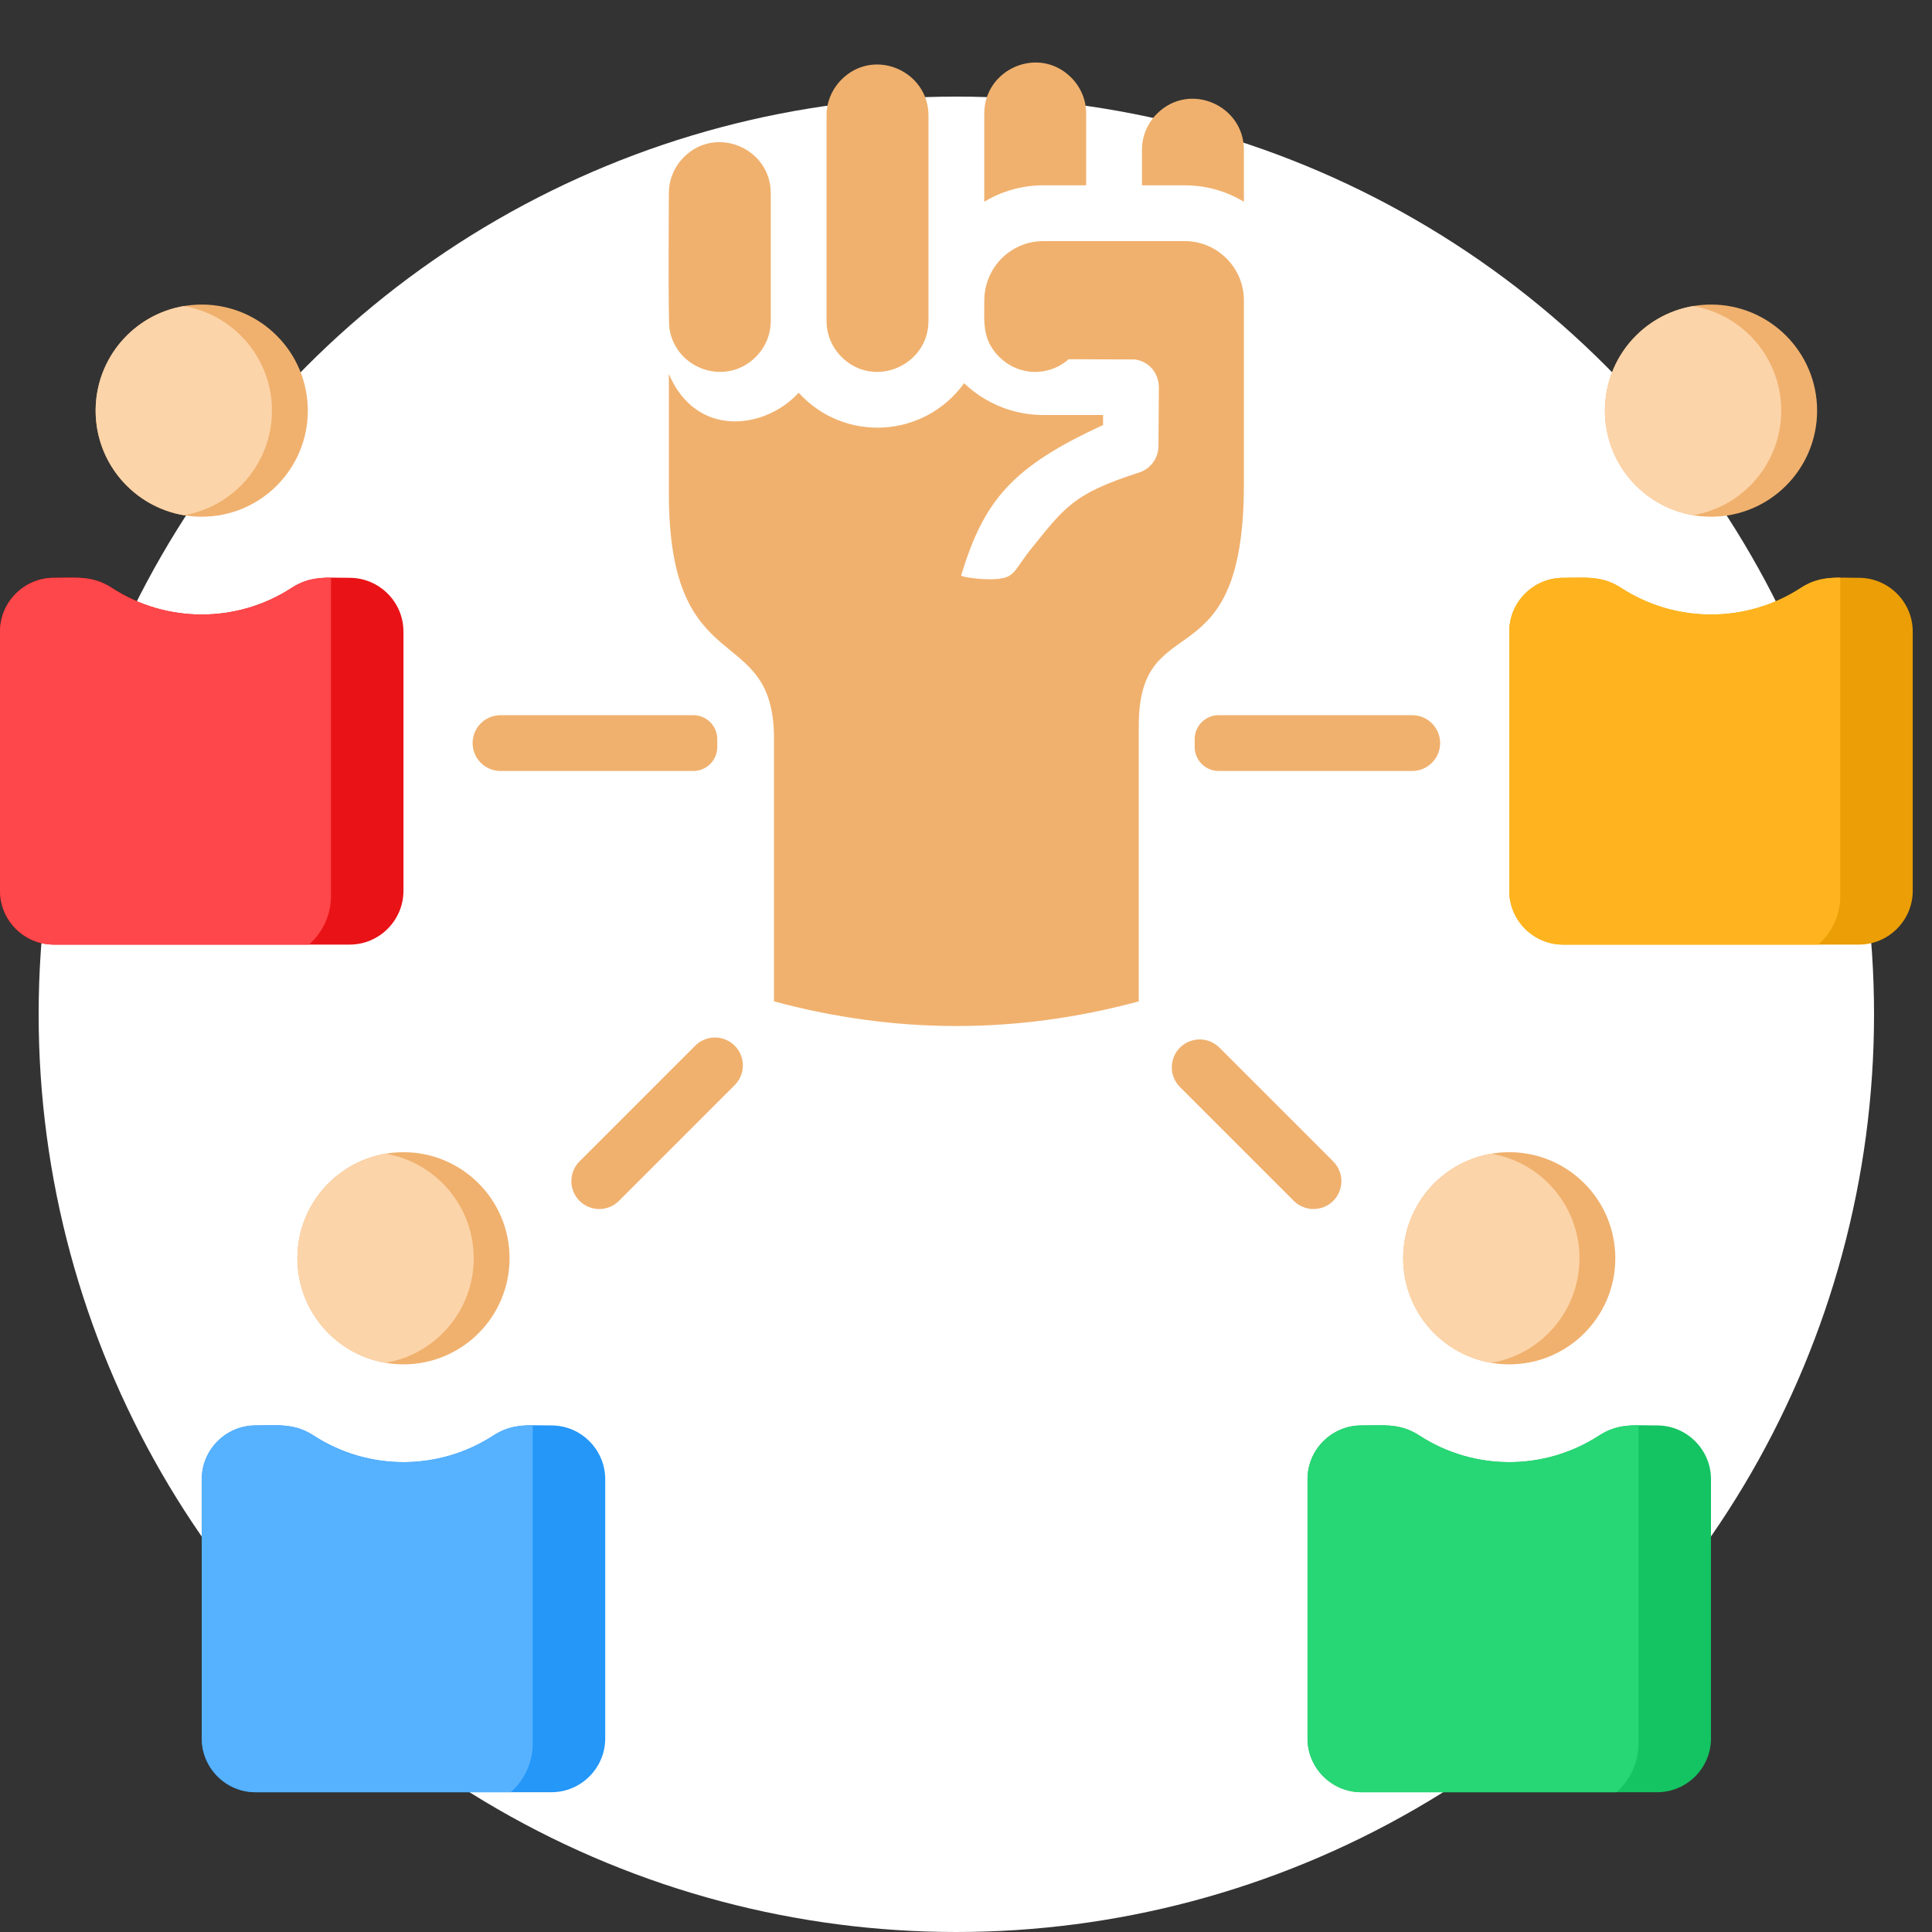 <svg width="100" height="100" viewBox="0 0 100 100" fill="none" xmlns="http://www.w3.org/2000/svg">
<rect x="0" y="0" width="100" height="100" fill="#333333" stroke="none"/>
<g clip-path="url(#clip0_301_217)">
<circle cx="49.5" cy="52.5" r="47.5" fill="white"/>
<path fill-rule="evenodd" clip-rule="evenodd" d="M25.905 39.905C25.523 39.905 25.155 39.753 24.885 39.482C24.614 39.212 24.462 38.844 24.462 38.462C24.462 38.079 24.614 37.711 24.885 37.441C25.155 37.17 25.523 37.018 25.905 37.018H35.889C36.217 37.019 36.531 37.149 36.763 37.381C36.995 37.613 37.125 37.927 37.126 38.255V38.668C37.125 38.996 36.995 39.31 36.763 39.542C36.531 39.774 36.217 39.905 35.889 39.905H25.905ZM63.073 37.018H73.097C73.287 37.018 73.475 37.055 73.65 37.127C73.825 37.2 73.984 37.306 74.118 37.44C74.252 37.575 74.359 37.734 74.431 37.909C74.504 38.084 74.541 38.272 74.541 38.461C74.541 38.651 74.504 38.839 74.431 39.014C74.359 39.189 74.252 39.348 74.118 39.482C73.984 39.616 73.825 39.723 73.65 39.795C73.475 39.868 73.287 39.905 73.097 39.905H63.073C62.745 39.904 62.431 39.774 62.199 39.542C61.967 39.31 61.836 38.996 61.836 38.668V38.255C61.836 37.927 61.967 37.613 62.199 37.381C62.431 37.149 62.745 37.018 63.073 37.018ZM61.075 56.265C60.941 56.131 60.835 55.972 60.762 55.797C60.69 55.622 60.652 55.434 60.652 55.245C60.652 55.055 60.69 54.867 60.762 54.692C60.835 54.517 60.941 54.358 61.075 54.224C61.209 54.09 61.368 53.983 61.543 53.911C61.718 53.838 61.906 53.801 62.096 53.801C62.285 53.801 62.473 53.838 62.648 53.911C62.823 53.983 62.983 54.09 63.117 54.224L69.008 60.115C69.142 60.249 69.248 60.408 69.32 60.583C69.393 60.758 69.43 60.946 69.43 61.136C69.43 61.325 69.393 61.513 69.32 61.688C69.248 61.863 69.142 62.022 69.008 62.156C68.874 62.291 68.714 62.397 68.539 62.469C68.364 62.542 68.176 62.579 67.987 62.579C67.797 62.579 67.609 62.542 67.434 62.469C67.259 62.397 67.1 62.291 66.966 62.156L61.075 56.265ZM35.986 54.124C36.257 53.853 36.624 53.701 37.007 53.701C37.39 53.701 37.757 53.853 38.028 54.124C38.299 54.395 38.451 54.762 38.451 55.145C38.451 55.527 38.299 55.895 38.028 56.165L32.037 62.156C31.903 62.291 31.744 62.397 31.569 62.469C31.393 62.542 31.206 62.579 31.016 62.579C30.826 62.579 30.639 62.542 30.464 62.469C30.288 62.397 30.129 62.291 29.995 62.156C29.861 62.022 29.755 61.863 29.682 61.688C29.61 61.513 29.573 61.325 29.573 61.136C29.573 60.946 29.61 60.758 29.682 60.583C29.755 60.408 29.861 60.249 29.995 60.115L35.986 54.124Z" fill="#F0B16E"/>
<path fill-rule="evenodd" clip-rule="evenodd" d="M59.108 9.592H61.326C62.442 9.592 63.489 9.903 64.383 10.443V7.749C64.383 5.441 61.562 4.209 59.884 5.887C59.405 6.366 59.108 7.025 59.108 7.749V9.592H59.108ZM39.895 16.612V9.996C39.895 7.688 37.074 6.456 35.395 8.134C34.917 8.613 34.62 9.272 34.62 9.996C34.62 10.279 34.578 16.546 34.651 17.014C34.976 19.106 37.569 20.023 39.119 18.474C39.364 18.23 39.559 17.94 39.693 17.62C39.826 17.301 39.894 16.958 39.895 16.612ZM43.558 18.474C45.237 20.152 48.058 18.919 48.058 16.612V5.977C48.058 3.669 45.237 2.437 43.558 4.116C43.08 4.594 42.782 5.254 42.782 5.977V16.612C42.782 17.32 43.068 17.984 43.558 18.474ZM40.062 38.234C40.062 32.073 34.62 35.418 34.62 25.537V19.36C36.057 22.721 39.629 22.204 41.339 20.328C43.721 22.942 47.855 22.673 49.903 19.834C50.971 20.853 52.416 21.481 54.002 21.481H57.096L57.093 22.002C52.361 24.17 50.919 25.928 49.748 29.789C49.726 29.86 51.101 30.083 51.878 29.931C52.559 29.798 52.59 29.371 53.389 28.384C55.119 26.247 55.555 25.563 58.873 24.486L58.872 24.483C59.182 24.405 59.457 24.227 59.655 23.975C59.852 23.723 59.96 23.413 59.961 23.093L59.982 20.175C60.025 19.346 59.496 18.706 58.734 18.606L55.316 18.594C55.303 18.594 54.664 19.25 53.583 19.25C52.859 19.25 52.2 18.952 51.721 18.474C50.831 17.583 50.946 16.693 50.946 15.569C50.946 13.846 52.321 12.479 54.002 12.479H61.326C63.005 12.479 64.383 13.858 64.383 15.537V25.073C64.383 35.502 58.942 31.25 58.942 37.563V51.832C52.631 53.532 46.374 53.531 40.062 51.831L40.062 38.234ZM56.22 9.592H54.002C52.925 9.591 51.867 9.885 50.945 10.443V5.874C50.945 3.566 53.766 2.334 55.444 4.013C55.923 4.491 56.22 5.151 56.22 5.874V9.592ZM78.118 59.637C81.151 59.637 83.609 62.096 83.609 65.128C83.609 68.16 81.151 70.619 78.118 70.619C75.086 70.619 72.628 68.16 72.628 65.128C72.628 62.096 75.086 59.637 78.118 59.637ZM10.441 15.764C13.474 15.764 15.932 18.223 15.932 21.255C15.932 24.288 13.474 26.746 10.441 26.746C7.409 26.746 4.95 24.288 4.95 21.255C4.95 18.223 7.409 15.764 10.441 15.764ZM20.884 59.637C23.917 59.637 26.375 62.096 26.375 65.128C26.375 68.16 23.917 70.619 20.884 70.619C17.852 70.619 15.393 68.16 15.393 65.128C15.393 62.096 17.852 59.637 20.884 59.637ZM88.562 15.764C91.594 15.764 94.053 18.223 94.053 21.255C94.053 24.288 91.594 26.746 88.562 26.746C85.529 26.746 83.071 24.288 83.071 21.255C83.07 18.223 85.529 15.764 88.562 15.764Z" fill="#F0B16E"/>
<path fill-rule="evenodd" clip-rule="evenodd" d="M77.19 70.54C74.6 70.099 72.627 67.844 72.627 65.128C72.627 62.412 74.6 60.157 77.19 59.716C79.78 60.157 81.753 62.412 81.753 65.128C81.753 67.844 79.781 70.099 77.19 70.54ZM9.513 15.843C12.103 16.284 14.076 18.539 14.076 21.255C14.076 23.971 12.103 26.226 9.513 26.668C6.923 26.226 4.95 23.971 4.95 21.255C4.95 18.539 6.923 16.284 9.513 15.843ZM19.956 59.715C22.546 60.157 24.519 62.412 24.519 65.128C24.519 67.844 22.547 70.099 19.956 70.54C17.366 70.099 15.393 67.844 15.393 65.128C15.393 62.412 17.366 60.157 19.956 59.715ZM87.633 15.843C90.224 16.284 92.196 18.539 92.196 21.255C92.196 23.971 90.224 26.226 87.633 26.668C85.043 26.226 83.07 23.971 83.07 21.255C83.07 18.539 85.043 16.284 87.633 15.843Z" fill="#FCD4A9"/>
<path fill-rule="evenodd" clip-rule="evenodd" d="M13.225 73.781C14.402 73.781 15.24 73.657 16.233 74.303C19.056 76.139 22.712 76.139 25.535 74.303C26.528 73.657 27.366 73.781 28.544 73.781C30.074 73.781 31.326 75.033 31.326 76.563V89.983C31.326 91.513 30.074 92.765 28.544 92.765H13.225C11.695 92.765 10.443 91.513 10.443 89.983V76.563C10.443 75.033 11.695 73.781 13.225 73.781Z" fill="#2497F9"/>
<path fill-rule="evenodd" clip-rule="evenodd" d="M85.778 73.781C84.6 73.781 83.762 73.657 82.769 74.303C79.946 76.139 76.29 76.139 73.468 74.303C72.475 73.657 71.637 73.781 70.459 73.781C68.929 73.781 67.677 75.033 67.677 76.563V89.983C67.677 91.513 68.929 92.765 70.459 92.765H85.778C87.308 92.765 88.56 91.513 88.56 89.983V76.563C88.56 75.033 87.308 73.781 85.778 73.781Z" fill="#14C361"/>
<path fill-rule="evenodd" clip-rule="evenodd" d="M2.782 29.908C3.96 29.908 4.797 29.784 5.791 30.43C8.613 32.266 12.269 32.266 15.092 30.43C16.085 29.784 16.923 29.908 18.101 29.908C19.631 29.908 20.883 31.16 20.883 32.69V46.11C20.883 47.64 19.631 48.892 18.101 48.892H2.782C1.252 48.892 0 47.64 0 46.11V32.69C0 31.16 1.252 29.908 2.782 29.908Z" fill="#E91317"/>
<path fill-rule="evenodd" clip-rule="evenodd" d="M96.221 29.908C95.043 29.908 94.205 29.784 93.212 30.43C90.389 32.266 86.733 32.266 83.911 30.43C82.918 29.784 82.08 29.908 80.902 29.908C79.372 29.908 78.12 31.16 78.12 32.69V46.11C78.12 47.64 79.372 48.892 80.902 48.892H96.221C97.751 48.892 99.003 47.64 99.003 46.11V32.69C99.003 31.16 97.751 29.908 96.221 29.908Z" fill="#EB9E05"/>
<path fill-rule="evenodd" clip-rule="evenodd" d="M2.782 29.908C3.96 29.908 4.797 29.784 5.791 30.43C8.613 32.266 12.269 32.266 15.092 30.43C15.79 29.976 16.412 29.902 17.128 29.898C17.131 29.951 17.132 30.004 17.132 30.057V46.37C17.132 47.37 16.692 48.272 15.996 48.892H2.782C1.252 48.892 0 47.64 0 46.11V32.69C0 31.16 1.252 29.908 2.782 29.908Z" fill="#FD474A"/>
<path fill-rule="evenodd" clip-rule="evenodd" d="M13.225 73.781C14.402 73.781 15.24 73.657 16.233 74.303C19.056 76.139 22.712 76.139 25.535 74.303C26.233 73.849 26.854 73.775 27.571 73.772C27.574 73.824 27.575 73.877 27.575 73.93V90.243C27.575 91.243 27.135 92.145 26.439 92.765H13.225C11.695 92.765 10.443 91.513 10.443 89.983V76.563C10.443 75.033 11.695 73.781 13.225 73.781Z" fill="#56B1FF"/>
<path fill-rule="evenodd" clip-rule="evenodd" d="M70.459 73.781C71.637 73.781 72.475 73.657 73.468 74.303C76.291 76.139 79.947 76.139 82.769 74.303C83.468 73.849 84.089 73.775 84.806 73.772C84.808 73.824 84.809 73.877 84.809 73.93V90.243C84.809 91.243 84.369 92.145 83.674 92.765H70.459C68.929 92.765 67.677 91.513 67.677 89.983V76.563C67.677 75.033 68.929 73.781 70.459 73.781Z" fill="#27D674"/>
<path fill-rule="evenodd" clip-rule="evenodd" d="M80.902 29.908C82.08 29.908 82.918 29.784 83.911 30.43C86.734 32.266 90.39 32.266 93.212 30.43C93.91 29.976 94.532 29.902 95.249 29.898C95.251 29.951 95.252 30.004 95.252 30.057V46.37C95.252 47.37 94.812 48.272 94.117 48.892H80.902C79.372 48.892 78.12 47.64 78.12 46.11V32.69C78.12 31.16 79.372 29.908 80.902 29.908Z" fill="#FFB41F"/>
</g>
<defs>
<clipPath id="clip0_301_217">
<rect width="100" height="100" fill="white"/>
</clipPath>
</defs>
</svg>
